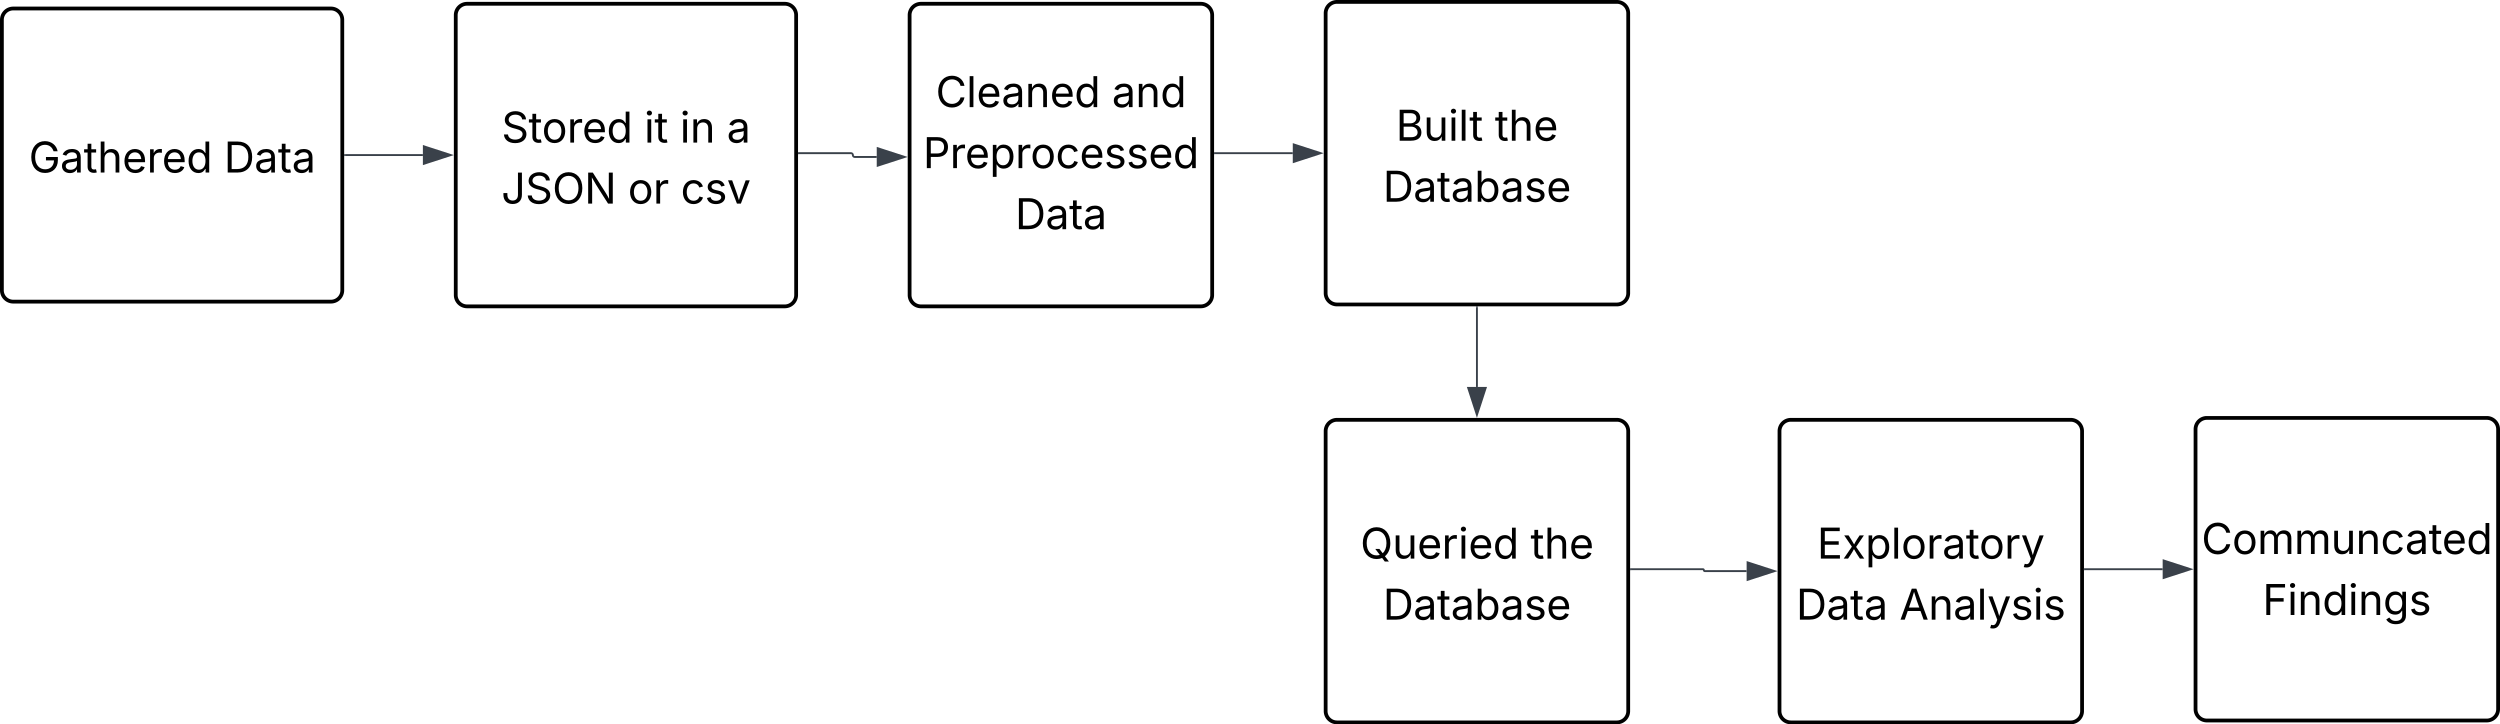 <svg xmlns="http://www.w3.org/2000/svg" xmlns:xlink="http://www.w3.org/1999/xlink" xmlns:lucid="lucid" width="1322" height="383"><g transform="translate(-279 -278)" lucid:page-tab-id="0_0"><path d="M0 0h2000v1000H0z" fill="#fff"/><path d="M280 288.5a6 6 0 0 1 6-6h168a6 6 0 0 1 6 6v143a6 6 0 0 1-6 6H286a6 6 0 0 1-6-6z" stroke="#000" stroke-width="2" fill="#fff"/><use xlink:href="#a" transform="matrix(1,0,0,1,292,294.5) translate(2.197 74.747)"/><use xlink:href="#b" transform="matrix(1,0,0,1,292,294.5) translate(105.431 74.747)"/><path d="M760 286a6 6 0 0 1 6-6h148a6 6 0 0 1 6 6v148a6 6 0 0 1-6 6H766a6 6 0 0 1-6-6z" stroke="#000" stroke-width="2" fill="#fff"/><use xlink:href="#c" transform="matrix(1,0,0,1,765,285) translate(8.789 49.653)"/><use xlink:href="#d" transform="matrix(1,0,0,1,765,285) translate(101.997 49.653)"/><use xlink:href="#e" transform="matrix(1,0,0,1,765,285) translate(2.127 81.918)"/><use xlink:href="#b" transform="matrix(1,0,0,1,765,285) translate(50.814 114.184)"/><path d="M921.5 359h41.12" stroke="#3a414a" fill="none"/><path d="M921.5 359.48h-.5v-.96h.5z" stroke="#3a414a" stroke-width=".05" fill="#3a414a"/><path d="M977.38 359l-14.26 4.63v-9.26z" stroke="#3a414a" fill="#3a414a"/><path d="M980 285a6 6 0 0 1 6-6h148a6 6 0 0 1 6 6v148a6 6 0 0 1-6 6H986a6 6 0 0 1-6-6z" stroke="#000" stroke-width="2" fill="#fff"/><use xlink:href="#f" transform="matrix(1,0,0,1,985,284) translate(32.172 68.403)"/><use xlink:href="#g" transform="matrix(1,0,0,1,985,284) translate(84.462 68.403)"/><use xlink:href="#h" transform="matrix(1,0,0,1,985,284) translate(25.32 100.668)"/><path d="M1060 440.5v42.12" stroke="#3a414a" fill="none"/><path d="M1060.47 440.5h-.94v-.5h.94z" stroke="#3a414a" stroke-width=".05" fill="#3a414a"/><path d="M1060 497.38l-4.63-14.26h9.27z" stroke="#3a414a" fill="#3a414a"/><path d="M980 506a6 6 0 0 1 6-6h148a6 6 0 0 1 6 6v148a6 6 0 0 1-6 6H986a6 6 0 0 1-6-6z" stroke="#000" stroke-width="2" fill="#fff"/><use xlink:href="#i" transform="matrix(1,0,0,1,985,505) translate(13.319 68.403)"/><use xlink:href="#g" transform="matrix(1,0,0,1,985,505) translate(103.315 68.403)"/><use xlink:href="#h" transform="matrix(1,0,0,1,985,505) translate(25.32 100.668)"/><path d="M1141.5 579h38a.5.5 0 0 1 .5.5.5.5 0 0 0 .5.5h22.12" stroke="#3a414a" fill="none"/><path d="M1141.5 579.48h-.5v-.96h.5z" stroke="#3a414a" stroke-width=".05" fill="#3a414a"/><path d="M1217.38 580l-14.26 4.63v-9.26z" stroke="#3a414a" fill="#3a414a"/><path d="M1220 506a6 6 0 0 1 6-6h148a6 6 0 0 1 6 6v148a6 6 0 0 1-6 6h-148a6 6 0 0 1-6-6z" stroke="#000" stroke-width="2" fill="#fff"/><use xlink:href="#j" transform="matrix(1,0,0,1,1225,505) translate(14.887 68.403)"/><use xlink:href="#k" transform="matrix(1,0,0,1,1225,505) translate(3.809 100.668)"/><use xlink:href="#l" transform="matrix(1,0,0,1,1225,505) translate(58.431 100.668)"/><path d="M520 286a6 6 0 0 1 6-6h168a6 6 0 0 1 6 6v148a6 6 0 0 1-6 6H526a6 6 0 0 1-6-6z" stroke="#000" stroke-width="2" fill="#fff"/><use xlink:href="#m" transform="matrix(1,0,0,1,525,285) translate(19.207 68.403)"/><use xlink:href="#n" transform="matrix(1,0,0,1,525,285) translate(94.652 68.403)"/><use xlink:href="#o" transform="matrix(1,0,0,1,525,285) translate(113.554 68.403)"/><use xlink:href="#p" transform="matrix(1,0,0,1,525,285) translate(138.315 68.403)"/><use xlink:href="#q" transform="matrix(1,0,0,1,525,285) translate(19.109 100.668)"/><use xlink:href="#r" transform="matrix(1,0,0,1,525,285) translate(86.036 100.668)"/><use xlink:href="#s" transform="matrix(1,0,0,1,525,285) translate(113.977 100.668)"/><path d="M461.5 360h41.12" stroke="#3a414a" fill="none"/><path d="M461.5 360.48h-.5v-.96h.5z" stroke="#3a414a" stroke-width=".05" fill="#3a414a"/><path d="M517.38 360l-14.26 4.63v-9.26z" stroke="#3a414a" fill="#3a414a"/><path d="M701.5 359H729a1 1 0 0 1 1 1 1 1 0 0 0 1 1h11.62" stroke="#3a414a" fill="none"/><path d="M701.5 359.48h-.5v-.96h.5z" stroke="#3a414a" stroke-width=".05" fill="#3a414a"/><path d="M757.38 361l-14.26 4.63v-9.26z" stroke="#3a414a" fill="#3a414a"/><path d="M1381.5 579h41.12" stroke="#3a414a" fill="none"/><path d="M1381.5 579.48h-.5v-.96h.5z" stroke="#3a414a" stroke-width=".05" fill="#3a414a"/><path d="M1437.38 579l-14.26 4.63v-9.26z" stroke="#3a414a" fill="#3a414a"/><path d="M1440 505a6 6 0 0 1 6-6h148a6 6 0 0 1 6 6v148a6 6 0 0 1-6 6h-148a6 6 0 0 1-6-6z" stroke="#000" stroke-width="2" fill="#fff"/><g><use xlink:href="#t" transform="matrix(1,0,0,1,1445,504) translate(-1.883 66.951)"/><use xlink:href="#u" transform="matrix(1,0,0,1,1445,504) translate(30.447 99.217)"/></g><defs><path d="M789 20c-398 0-667-293-667-764 0-473 273-766 655-766 315 0 558 198 612 487h-196c-61-191-204-311-415-311-262 0-471 207-471 590 0 380 208 588 482 588 249 0 420-165 425-427H828v-166h572v163c0 370-256 606-611 606" id="v"/><path d="M471 26C259 26 90-98 90-318c0-256 228-303 435-329 202-27 287-16 287-108 0-139-79-219-234-219-161 0-248 86-283 164l-173-57c86-203 278-265 451-265 150 0 419 46 419 395V0H815v-152h-12C765-73 660 26 471 26zm31-159c199 0 310-134 310-271v-155c-30 35-226 55-295 64-131 17-246 59-246 186 0 116 97 176 231 176" id="w"/><path d="M598-1118v154H368v674c0 100 37 144 132 144 23 0 62-6 92-12L629-6c-37 13-88 20-134 20-193 0-307-107-307-290v-688H20v-154h168v-266h180v266h230" id="x"/><path d="M338-670V0H158v-1490h180v566c73-149 190-208 336-208 226 0 379 139 379 422V0H872v-695c0-172-96-275-252-275-161 0-282 109-282 300" id="y"/><path d="M628 24c-324 0-524-230-524-574 0-343 198-582 503-582 237 0 487 146 487 559v75H286c9 234 145 362 343 362 132 0 231-58 273-172l174 48C1024-91 857 24 628 24zM287-650h624c-17-190-120-322-304-322-192 0-309 151-320 322" id="z"/><path d="M158 0v-1118h174v172h12c41-113 157-188 290-188 26 0 70 2 91 3v181c-11-2-60-10-108-10-161 0-279 109-279 260V0H158" id="A"/><path d="M577 24c-279 0-473-224-473-580 0-354 195-576 474-576 218 0 287 134 324 193h14v-551h180V0H922v-173h-20C865-111 790 24 577 24zm27-161c203 0 314-172 314-421 0-247-108-413-314-413-212 0-317 181-317 413 0 235 108 421 317 421" id="B"/><g id="a"><use transform="matrix(0.011,0,0,0.011,0,0)" xlink:href="#v"/><use transform="matrix(0.011,0,0,0.011,16.58,0)" xlink:href="#w"/><use transform="matrix(0.011,0,0,0.011,29.058,0)" xlink:href="#x"/><use transform="matrix(0.011,0,0,0.011,36.328,0)" xlink:href="#y"/><use transform="matrix(0.011,0,0,0.011,49.468,0)" xlink:href="#z"/><use transform="matrix(0.011,0,0,0.011,62.424,0)" xlink:href="#A"/><use transform="matrix(0.011,0,0,0.011,70.421,0)" xlink:href="#z"/><use transform="matrix(0.011,0,0,0.011,83.377,0)" xlink:href="#B"/></g><path d="M645 0H180v-1490h484c435 0 692 280 692 742 0 466-257 748-711 748zM370-168h263c363 0 539-218 539-580 0-358-176-574-521-574H370v1154" id="C"/><g id="b"><use transform="matrix(0.011,0,0,0.011,0,0)" xlink:href="#C"/><use transform="matrix(0.011,0,0,0.011,16.037,0)" xlink:href="#w"/><use transform="matrix(0.011,0,0,0.011,28.516,0)" xlink:href="#x"/><use transform="matrix(0.011,0,0,0.011,35.894,0)" xlink:href="#w"/></g><path d="M783 20c-382 0-661-292-661-764 0-473 279-766 661-766 302 0 548 182 601 489h-190c-42-204-217-313-411-313-268 0-476 208-476 590 0 381 209 588 476 588 195 0 369-110 411-313h190c-52 303-296 489-601 489" id="D"/><path d="M338-1490V0H158v-1490h180" id="E"/><path d="M338-670V0H158v-1118h173l1 207c72-158 192-221 342-221 226 0 378 139 378 422V0H872v-695c0-172-96-275-252-275-161 0-282 109-282 300" id="F"/><g id="c"><use transform="matrix(0.011,0,0,0.011,0,0)" xlink:href="#D"/><use transform="matrix(0.011,0,0,0.011,16.233,0)" xlink:href="#E"/><use transform="matrix(0.011,0,0,0.011,21.615,0)" xlink:href="#z"/><use transform="matrix(0.011,0,0,0.011,34.787,0)" xlink:href="#w"/><use transform="matrix(0.011,0,0,0.011,47.266,0)" xlink:href="#F"/><use transform="matrix(0.011,0,0,0.011,60.395,0)" xlink:href="#z"/><use transform="matrix(0.011,0,0,0.011,73.351,0)" xlink:href="#B"/></g><g id="d"><use transform="matrix(0.011,0,0,0.011,0,0)" xlink:href="#w"/><use transform="matrix(0.011,0,0,0.011,12.478,0)" xlink:href="#F"/><use transform="matrix(0.011,0,0,0.011,25.608,0)" xlink:href="#B"/></g><path d="M180 0v-1490h510c348 0 508 209 508 474 0 266-160 477-507 477H370V0H180zm190-706h312c236 0 327-133 327-310 0-176-91-307-329-307H370v617" id="G"/><path d="M158 418v-1536h174v179h20c37-59 106-193 324-193 279 0 474 222 474 576 0 356-194 580-473 580-213 0-288-135-325-197h-14v591H158zm492-555c209 0 317-186 317-421 0-232-105-413-317-413-206 0-314 166-314 413 0 249 111 421 314 421" id="H"/><path d="M613 24c-304 0-509-231-509-576 0-350 205-580 509-580 305 0 511 230 511 580 0 345-206 576-511 576zm0-161c226 0 329-195 329-415 0-222-103-419-329-419-223 0-326 196-326 419 0 220 103 415 326 415" id="I"/><path d="M613 24c-304 0-509-231-509-576 0-350 205-580 509-580 216 0 392 114 453 309l-173 49c-33-115-133-197-280-197-223 0-326 196-326 419 0 220 103 415 326 415 150 0 252-85 285-206l172 49C1010-95 832 24 613 24" id="J"/><path d="M538 24C308 24 148-78 108-271l171-41c32 123 123 178 257 178 156 0 256-77 256-169 0-77-54-128-164-154l-186-44c-203-48-300-148-300-305 0-192 176-326 414-326 230 0 351 112 402 269l-163 42c-31-80-94-158-238-158-133 0-233 69-233 162 0 83 57 129 188 160l169 40c203 48 298 149 298 302 0 196-179 339-441 339" id="K"/><g id="e"><use transform="matrix(0.011,0,0,0.011,0,0)" xlink:href="#G"/><use transform="matrix(0.011,0,0,0.011,14.193,0)" xlink:href="#A"/><use transform="matrix(0.011,0,0,0.011,22.19,0)" xlink:href="#z"/><use transform="matrix(0.011,0,0,0.011,35.145,0)" xlink:href="#H"/><use transform="matrix(0.011,0,0,0.011,48.752,0)" xlink:href="#A"/><use transform="matrix(0.011,0,0,0.011,56.749,0)" xlink:href="#I"/><use transform="matrix(0.011,0,0,0.011,70.074,0)" xlink:href="#J"/><use transform="matrix(0.011,0,0,0.011,82.769,0)" xlink:href="#z"/><use transform="matrix(0.011,0,0,0.011,95.725,0)" xlink:href="#K"/><use transform="matrix(0.011,0,0,0.011,107.454,0)" xlink:href="#K"/><use transform="matrix(0.011,0,0,0.011,119.184,0)" xlink:href="#z"/><use transform="matrix(0.011,0,0,0.011,132.14,0)" xlink:href="#B"/></g><path d="M180 0v-1490h528c311 0 458 177 458 395 0 191-114 278-244 313v14c139 9 302 137 302 371 0 225-148 397-499 397H180zm190-168h350c232 0 321-102 321-231 0-149-120-277-311-277H370v508zm0-668h328c160 0 286-101 286-255 0-129-87-231-280-231H370v486" id="L"/><path d="M537 14c-226 0-379-139-379-422v-710h180v695c0 172 97 275 253 275 160 0 281-109 281-300v-670h181V0H879v-209C806-46 684 14 537 14" id="M"/><path d="M158 0v-1118h180V0H158zm91-1301c-68 0-125-53-125-119s57-119 125-119c69 0 126 53 126 119s-57 119-126 119" id="N"/><g id="f"><use transform="matrix(0.011,0,0,0.011,0,0)" xlink:href="#L"/><use transform="matrix(0.011,0,0,0.011,14.54,0)" xlink:href="#M"/><use transform="matrix(0.011,0,0,0.011,27.68,0)" xlink:href="#N"/><use transform="matrix(0.011,0,0,0.011,33.062,0)" xlink:href="#E"/><use transform="matrix(0.011,0,0,0.011,38.77,0)" xlink:href="#x"/></g><g id="g"><use transform="matrix(0.011,0,0,0.011,0,0)" xlink:href="#x"/><use transform="matrix(0.011,0,0,0.011,7.27,0)" xlink:href="#y"/><use transform="matrix(0.011,0,0,0.011,20.41,0)" xlink:href="#z"/></g><path d="M677 24c-213 0-288-135-325-197h-20V0H158v-1490h180v551h14c37-59 106-193 324-193 279 0 474 222 474 576 0 356-194 580-473 580zm-27-161c209 0 317-186 317-421 0-232-105-413-317-413-206 0-314 166-314 413 0 249 111 421 314 421" id="O"/><g id="h"><use transform="matrix(0.011,0,0,0.011,0,0)" xlink:href="#C"/><use transform="matrix(0.011,0,0,0.011,16.037,0)" xlink:href="#w"/><use transform="matrix(0.011,0,0,0.011,28.516,0)" xlink:href="#x"/><use transform="matrix(0.011,0,0,0.011,35.894,0)" xlink:href="#w"/><use transform="matrix(0.011,0,0,0.011,48.372,0)" xlink:href="#O"/><use transform="matrix(0.011,0,0,0.011,62.196,0)" xlink:href="#w"/><use transform="matrix(0.011,0,0,0.011,74.674,0)" xlink:href="#K"/><use transform="matrix(0.011,0,0,0.011,86.404,0)" xlink:href="#z"/></g><path d="M784 20c-382 0-662-292-662-764 0-473 280-766 662-766s660 293 660 766c0 282-99 499-260 629l192 255h-198L1049-33C969 2 880 20 784 20zm-62-486h198l156 205c112-98 183-261 183-483 0-383-209-590-475-590-268 0-477 208-477 590 0 380 209 588 477 588 54 0 106-9 154-25" id="P"/><g id="i"><use transform="matrix(0.011,0,0,0.011,0,0)" xlink:href="#P"/><use transform="matrix(0.011,0,0,0.011,16.992,0)" xlink:href="#M"/><use transform="matrix(0.011,0,0,0.011,30.132,0)" xlink:href="#z"/><use transform="matrix(0.011,0,0,0.011,43.088,0)" xlink:href="#A"/><use transform="matrix(0.011,0,0,0.011,51.801,0)" xlink:href="#N"/><use transform="matrix(0.011,0,0,0.011,57.183,0)" xlink:href="#z"/><use transform="matrix(0.011,0,0,0.011,70.139,0)" xlink:href="#B"/></g><path d="M180 0v-1490h908v168H370v486h669v168H370v500h727V0H180" id="Q"/><path d="M65 0l393-574-370-544h210c88 136 192 297 267 435 67-142 176-302 264-435h206L661-564 1053 0H844c-94-144-206-310-287-458C484-308 366-142 273 0H65" id="R"/><path d="M140 405l46-156c120 36 205 19 263-150l32-93L54-1118h197c107 313 237 620 324 950 87-331 219-637 326-950h196L606 167c-68 178-176 259-334 259-64 0-113-12-132-21" id="S"/><g id="j"><use transform="matrix(0.011,0,0,0.011,0,0)" xlink:href="#Q"/><use transform="matrix(0.011,0,0,0.011,13.357,0)" xlink:href="#R"/><use transform="matrix(0.011,0,0,0.011,25.488,0)" xlink:href="#H"/><use transform="matrix(0.011,0,0,0.011,39.095,0)" xlink:href="#E"/><use transform="matrix(0.011,0,0,0.011,44.477,0)" xlink:href="#I"/><use transform="matrix(0.011,0,0,0.011,57.802,0)" xlink:href="#A"/><use transform="matrix(0.011,0,0,0.011,66.168,0)" xlink:href="#w"/><use transform="matrix(0.011,0,0,0.011,78.646,0)" xlink:href="#x"/><use transform="matrix(0.011,0,0,0.011,85.699,0)" xlink:href="#I"/><use transform="matrix(0.011,0,0,0.011,99.023,0)" xlink:href="#A"/><use transform="matrix(0.011,0,0,0.011,107.737,0)" xlink:href="#S"/></g><g id="k"><use transform="matrix(0.011,0,0,0.011,0,0)" xlink:href="#C"/><use transform="matrix(0.011,0,0,0.011,16.037,0)" xlink:href="#w"/><use transform="matrix(0.011,0,0,0.011,28.516,0)" xlink:href="#x"/><use transform="matrix(0.011,0,0,0.011,35.894,0)" xlink:href="#w"/></g><path d="M52 0l541-1490h220L1361 0h-200l-149-416H398L254 0H52zm404-582h497c-103-290-145-390-251-756-108 377-145 460-246 756" id="T"/><g id="l"><use transform="matrix(0.011,0,0,0.011,0,0)" xlink:href="#T"/><use transform="matrix(0.011,0,0,0.011,15.332,0)" xlink:href="#F"/><use transform="matrix(0.011,0,0,0.011,28.461,0)" xlink:href="#w"/><use transform="matrix(0.011,0,0,0.011,40.94,0)" xlink:href="#E"/><use transform="matrix(0.011,0,0,0.011,46.43,0)" xlink:href="#S"/><use transform="matrix(0.011,0,0,0.011,58.919,0)" xlink:href="#K"/><use transform="matrix(0.011,0,0,0.011,70.649,0)" xlink:href="#N"/><use transform="matrix(0.011,0,0,0.011,76.031,0)" xlink:href="#K"/></g><path d="M657 26c-323 0-524-166-541-416h195c15 169 171 246 346 246 202 0 356-106 356-265 5-203-294-238-475-293-239-73-380-191-380-389 0-252 224-419 512-419 294 0 499 171 508 396H992c-17-145-151-228-328-228-193 0-321 102-321 242 0 156 175 211 284 241l149 41c160 44 422 134 422 412 0 244-197 432-541 432" id="U"/><g id="m"><use transform="matrix(0.011,0,0,0.011,0,0)" xlink:href="#U"/><use transform="matrix(0.011,0,0,0.011,14.258,0)" xlink:href="#x"/><use transform="matrix(0.011,0,0,0.011,21.311,0)" xlink:href="#I"/><use transform="matrix(0.011,0,0,0.011,34.635,0)" xlink:href="#A"/><use transform="matrix(0.011,0,0,0.011,42.632,0)" xlink:href="#z"/><use transform="matrix(0.011,0,0,0.011,55.588,0)" xlink:href="#B"/></g><g id="n"><use transform="matrix(0.011,0,0,0.011,0,0)" xlink:href="#N"/><use transform="matrix(0.011,0,0,0.011,5.382,0)" xlink:href="#x"/></g><g id="o"><use transform="matrix(0.011,0,0,0.011,0,0)" xlink:href="#N"/><use transform="matrix(0.011,0,0,0.011,5.382,0)" xlink:href="#F"/></g><use transform="matrix(0.011,0,0,0.011,0,0)" xlink:href="#w" id="p"/><path d="M545 20c-263 0-445-160-445-446v-80h190v80c0 182 102 279 255 279 152 0 254-97 254-279v-1064h190v1064c0 286-181 446-444 446" id="V"/><path d="M784 20c-382 0-662-292-662-764 0-473 280-766 662-766s660 293 660 766c0 472-278 764-660 764zm0-176c266 0 475-207 475-588 0-383-209-590-475-590-268 0-477 208-477 590 0 380 209 588 477 588" id="W"/><path d="M180 0v-1490h224l606 953c40 63 108 177 176 312-27-437-7-821-13-1265h190V0h-226C860-448 622-778 356-1262c27 476 11 792 15 1262H180" id="X"/><g id="q"><use transform="matrix(0.011,0,0,0.011,0,0)" xlink:href="#V"/><use transform="matrix(0.011,0,0,0.011,12.684,0)" xlink:href="#U"/><use transform="matrix(0.011,0,0,0.011,26.942,0)" xlink:href="#W"/><use transform="matrix(0.011,0,0,0.011,43.934,0)" xlink:href="#X"/></g><g id="r"><use transform="matrix(0.011,0,0,0.011,0,0)" xlink:href="#I"/><use transform="matrix(0.011,0,0,0.011,13.325,0)" xlink:href="#A"/></g><path d="M481 0L54-1118h197c107 314 236 620 325 951 87-331 217-637 324-951h197L670 0H481" id="Y"/><g id="s"><use transform="matrix(0.011,0,0,0.011,0,0)" xlink:href="#J"/><use transform="matrix(0.011,0,0,0.011,12.695,0)" xlink:href="#K"/><use transform="matrix(0.011,0,0,0.011,24.425,0)" xlink:href="#Y"/></g><path d="M158 0v-1118h175l1 205c55-151 181-225 313-225 147 0 245 90 285 228 53-141 190-228 352-228 194 0 352 125 352 384V0h-181v-749c0-161-105-225-225-225-151 0-243 103-243 244V0H807v-767c0-124-93-207-219-207-131 0-250 92-250 270V0H158" id="Z"/><g id="t"><use transform="matrix(0.011,0,0,0.011,0,0)" xlink:href="#D"/><use transform="matrix(0.011,0,0,0.011,16.233,0)" xlink:href="#I"/><use transform="matrix(0.011,0,0,0.011,29.557,0)" xlink:href="#Z"/><use transform="matrix(0.011,0,0,0.011,49.023,0)" xlink:href="#Z"/><use transform="matrix(0.011,0,0,0.011,68.49,0)" xlink:href="#M"/><use transform="matrix(0.011,0,0,0.011,81.63,0)" xlink:href="#F"/><use transform="matrix(0.011,0,0,0.011,94.759,0)" xlink:href="#J"/><use transform="matrix(0.011,0,0,0.011,107.671,0)" xlink:href="#w"/><use transform="matrix(0.011,0,0,0.011,120.15,0)" xlink:href="#x"/><use transform="matrix(0.011,0,0,0.011,127.203,0)" xlink:href="#z"/><use transform="matrix(0.011,0,0,0.011,140.158,0)" xlink:href="#B"/></g><path d="M180 0v-1490h901v168H370v510h643v168H370V0H180" id="aa"/><path d="M611 442c-248 0-391-105-460-228l146-94c47 65 117 165 314 165 178 0 307-82 307-266v-224h-17C863-141 792-18 576-18c-268 0-472-195-472-546 0-346 197-568 476-568 216 0 288 133 326 193h17v-179h175V29c0 289-215 413-487 413zm-5-620c203 0 314-146 314-390 0-237-108-403-314-403-213 0-319 180-319 403 0 230 109 390 319 390" id="ab"/><g id="u"><use transform="matrix(0.011,0,0,0.011,0,0)" xlink:href="#aa"/><use transform="matrix(0.011,0,0,0.011,13.118,0)" xlink:href="#N"/><use transform="matrix(0.011,0,0,0.011,18.5,0)" xlink:href="#F"/><use transform="matrix(0.011,0,0,0.011,31.63,0)" xlink:href="#B"/><use transform="matrix(0.011,0,0,0.011,45.237,0)" xlink:href="#N"/><use transform="matrix(0.011,0,0,0.011,50.618,0)" xlink:href="#F"/><use transform="matrix(0.011,0,0,0.011,63.748,0)" xlink:href="#ab"/><use transform="matrix(0.011,0,0,0.011,77.376,0)" xlink:href="#K"/></g></defs></g></svg>
